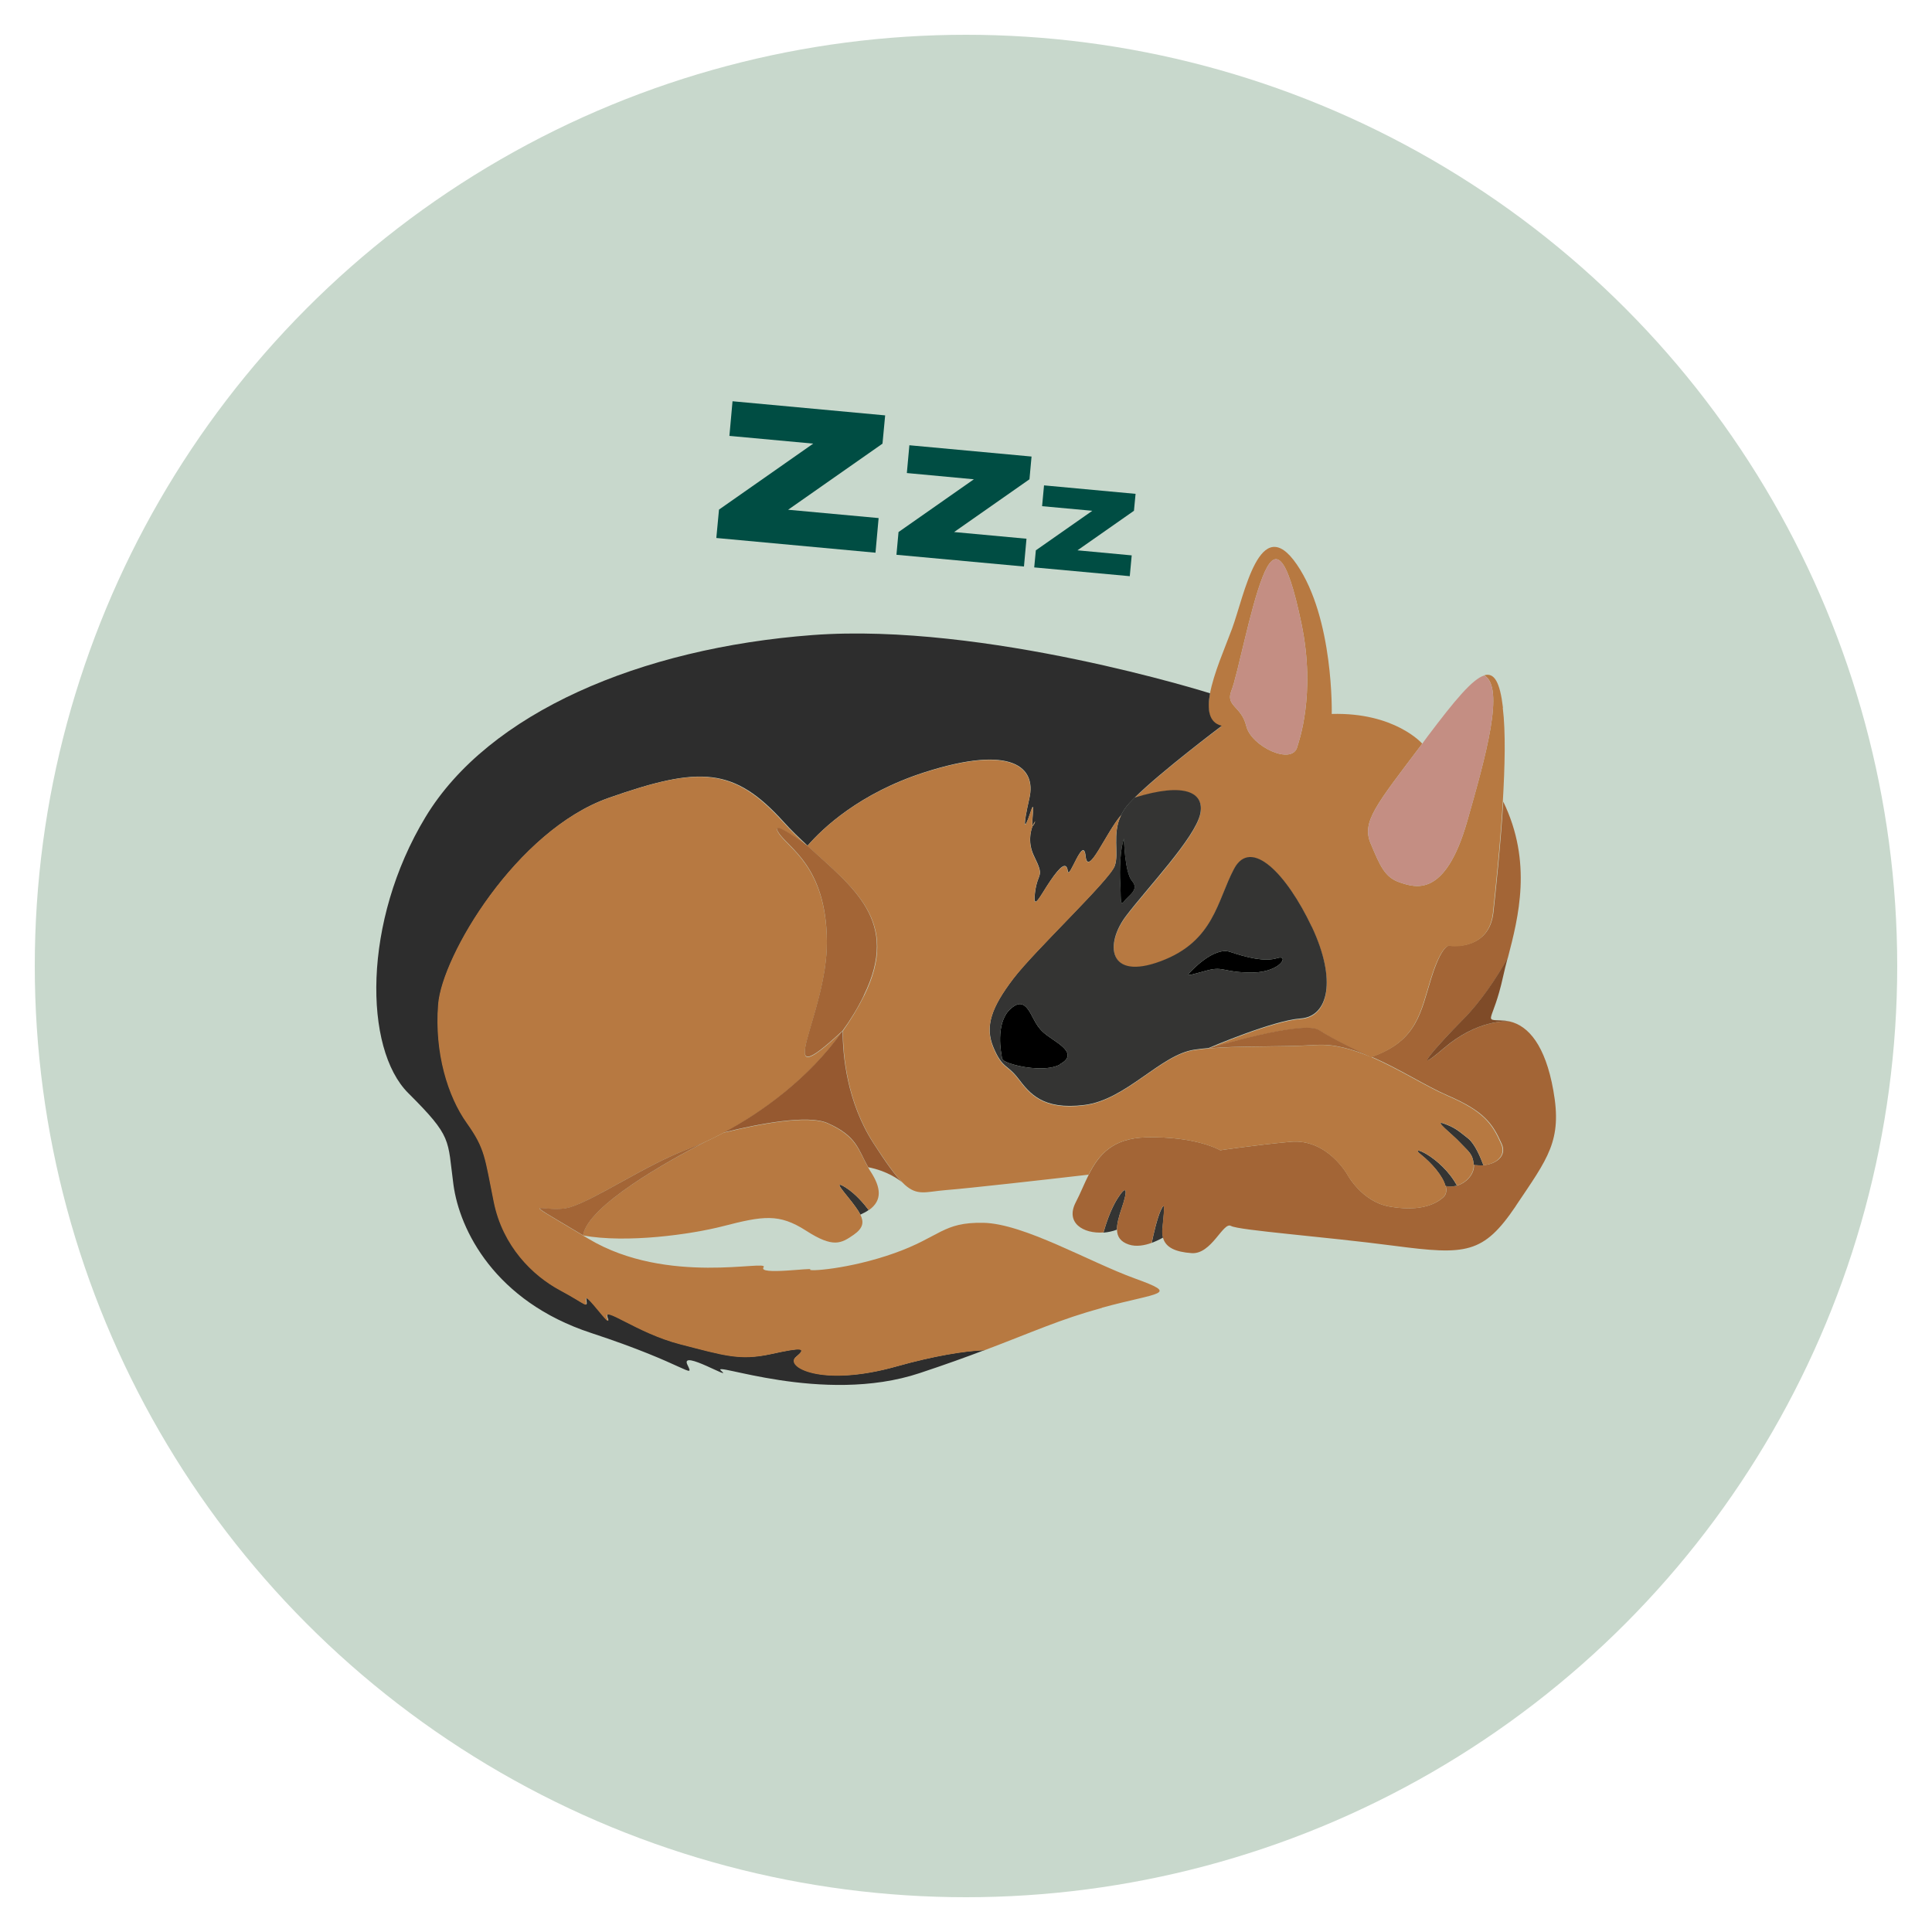 <svg viewBox="0 0 130 130" xmlns="http://www.w3.org/2000/svg" data-name="Calque 1" id="Calque_1">
  <defs>
    <style>
      .cls-1 {
        fill: #a36536;
      }

      .cls-2 {
        fill: #965930;
      }

      .cls-3 {
        fill: #c8d8cc;
      }

      .cls-4 {
        fill: #c48e83;
      }

      .cls-5 {
        fill: #343433;
      }

      .cls-6 {
        fill: #b77941;
      }

      .cls-7 {
        fill: #2d2d2d;
      }

      .cls-8 {
        fill: #004d43;
      }

      .cls-9 {
        fill: #7f4b28;
      }
    </style>
  </defs>
  <circle r="62.66" cy="65" cx="65" class="cls-3"></circle>
  <g>
    <path d="M75.47,81.31c-.19.57-.32,1.04-.31,1.43-.3.11-.61.18-.91.2.15-.53.47-1.54.93-2.27.66-1.04.72-.62.29.65Z" class="cls-5"></path>
    <path d="M78.26,83.27c-.11.07-.4.22-.76.36.11-.55.36-1.65.61-2.19.34-.75.21.11.11,1.23-.02.23,0,.43.04.6Z" class="cls-5"></path>
    <path d="M101.99,81.16c-2.18,3.22-3.34,3.3-8.15,2.67-4.81-.63-10.47-1.04-11.01-1.34-.53-.3-1.31,1.94-2.66,1.83-1.07-.08-1.74-.37-1.92-1.05-.05-.17-.06-.37-.04-.6.1-1.12.23-1.98-.11-1.23-.25.55-.49,1.65-.61,2.19-.46.17-1.04.28-1.54.11-.56-.19-.78-.53-.79-1-.01-.38.12-.86.31-1.43.43-1.26.37-1.68-.29-.65-.46.73-.78,1.74-.93,2.27-1.35.1-2.59-.64-1.86-2.04.31-.59.56-1.24.87-1.85.66-1.31,1.58-2.46,3.88-2.51,3.38-.08,4.97.87,4.97.87,0,0,2.26-.34,4.72-.57,2.47-.23,3.83,2.2,3.83,2.2,0,0,.97,1.82,2.81,2.15,1.84.33,3.01-.03,3.66-.63.2-.19.23-.45.15-.75.27.06.53.04.78-.03.66-.2,1.15-.81,1.12-1.36,0-.02,0-.04,0-.06.21.05.44.07.66.05.81-.07,1.58-.6,1.21-1.43-.61-1.37-1.18-2.2-3.64-3.26-1.48-.64-3.27-1.81-5.12-2.6,3.1-1.07,3.32-3.06,4.02-5.29.83-2.66,1.37-2.18,1.37-2.18,0,0,2.54.29,2.81-2.26.15-1.42.48-4.43.66-7.44,1.98,4.08,1.02,7.78.31,10.51-.7,1.27-1.82,2.96-3,4.14-1.78,1.78-3.67,3.96-1.3,1.94,2.26-1.93,4.24-1.82,4.41-1.8,0,0,.01,0,.01,0,1.26.29,2.4,1.6,2.94,4.64.61,3.39-.36,4.55-2.53,7.78Z" class="cls-1"></path>
    <path d="M101.13,47.61c-.2-1.7-.58-2.38-1.26-2.17,1.41.8.1,5.46-1.15,9.84-1.48,5.16-3.49,4.44-4.52,4.1-1.02-.34-1.33-1.1-1.97-2.62-.62-1.46.34-2.57,3.47-6.72,0,0-1.84-2.12-6.09-2,0,0,.15-6.41-2.35-10.06-2.5-3.64-3.53,2.09-4.36,4.33-.46,1.25-1.24,3-1.49,4.39-.2,1.1-.08,1.97.77,2.18,0,0-4.08,3.07-5.84,4.82,3.4-1.06,4.74-.34,4.42,1.1-.36,1.62-3.54,4.96-4.99,6.86-1.44,1.9-1.21,4.38,2.35,3.04,3.57-1.34,3.77-4.05,4.91-6.2,1.14-2.15,3.54.3,5.24,3.9,1.69,3.59,1.11,6.05-.76,6.17-1.84.12-6.06,1.93-6.19,1.99.17-.05,6.39-1.93,7.44-1.23,1,.66,3.21,1.68,3.48,1.81,0,0,.01,0,.02,0,0,0,0,0,0,0,3.1-1.07,3.32-3.06,4.02-5.29.83-2.66,1.37-2.18,1.37-2.18,0,0,2.54.29,2.81-2.26.15-1.42.48-4.43.66-7.44h0c.14-2.37.2-4.73,0-6.33ZM87.3,50.23c-.32,1.32-3.11,0-3.44-1.37-.33-1.37-1.42-1.33-1-2.39.42-1.06,1.25-5.5,2.09-7.63.83-2.13,1.62-1.68,2.62,3.11,1,4.8-.21,8.05-.27,8.27Z" class="cls-6"></path>
    <path d="M98.72,55.28c-1.48,5.16-3.49,4.44-4.52,4.1-1.02-.34-1.33-1.1-1.97-2.62-.62-1.46.34-2.57,3.47-6.72.12-.16.24-.32.36-.49,1.83-2.43,3.02-3.86,3.81-4.1,1.41.8.1,5.46-1.15,9.84Z" class="cls-4"></path>
    <path d="M87.3,50.23c-.32,1.32-3.11,0-3.44-1.37-.33-1.37-1.42-1.33-1-2.39.42-1.06,1.25-5.5,2.09-7.63.83-2.13,1.62-1.68,2.62,3.11,1,4.8-.21,8.05-.27,8.27Z" class="cls-4"></path>
    <path d="M84.3,65.43c-1.9.04-1.94-.42-3-.15-1.06.27-1.57.49-1.23.15,0,0,1.58-1.76,2.7-1.38,1.12.38,2.33.68,3.17.42.83-.27.27.93-1.63.97Z"></path>
    <path d="M71.32,71.63c-.76.42-2.25.26-3.13,0-.88-.26-.75-.38-.8-.65,0,0-.44-2.07.55-3.04.99-.97,1.33.17,1.73.85.4.68.68.8,1.5,1.38.82.59.91,1.02.15,1.44Z"></path>
    <path d="M88.27,62.37c-1.7-3.59-4.1-6.05-5.24-3.9-1.14,2.15-1.34,4.86-4.91,6.2-3.57,1.34-3.79-1.14-2.35-3.04,1.44-1.9,4.63-5.24,4.99-6.86.31-1.44-1.02-2.16-4.42-1.1-.26.26-.48.49-.61.68-.11.15-.21.31-.28.47-.64,1.29-.13,2.6-.44,3.44-.34.95-5.39,5.69-6.83,7.59-1.44,1.9-1.94,3.19-1.33,4.63.61,1.44.91,1.1,1.67,2.09.76.99,1.63,2.13,4.44,1.78,2.81-.34,5.12-3.38,7.4-3.72.31-.05.63-.08.96-.11,0,0,0,0,0,0,.13-.06,4.35-1.86,6.19-1.99,1.87-.13,2.45-2.58.76-6.17ZM75.63,56.43s.04,2.28.55,2.86c.51.59-.27.97-.55,1.37-.29.4-.19-.4-.25-1.23-.06-.83,0-2.37.25-3ZM71.32,71.63c-.76.42-2.25.26-3.13,0-.88-.26-.75-.38-.8-.65,0,0-.44-2.07.55-3.04.99-.97,1.33.17,1.73.85.4.68.68.8,1.5,1.38.82.59.91,1.02.15,1.44ZM84.3,65.43c-1.9.04-1.94-.42-3-.15-1.06.27-1.57.49-1.23.15,0,0,1.58-1.76,2.7-1.38,1.12.38,2.33.68,3.17.42.83-.27.27.93-1.63.97Z" class="cls-5"></path>
    <path d="M75.63,60.66c-.29.4-.19-.4-.25-1.23-.06-.83,0-2.37.25-3,0,0,.04,2.28.55,2.86.51.59-.27.97-.55,1.37Z"></path>
    <path d="M82.18,48.86s-4.08,3.07-5.84,4.82c-.26.26-.48.49-.61.68-.11.15-.21.31-.28.47-1.04,1.19-2.25,4.23-2.4,2.77-.15-1.46-1.11,1.66-1.2,1-.09-.66-.52-.3-1.17.66-.66.96-1.21,2.18-1.03.76.19-1.42.67-.91-.07-2.42-.42-.86-.25-1.64-.09-2.04.02.02.05-.01.09-.1.15-.28.03-.2-.09.1-.12-.1.22-2.05-.15-.91-.43,1.31-.53,1.06-.07-.96.46-2.02-1.11-3.64-7.08-1.72-4.37,1.41-6.84,3.77-7.85,4.93,0,0,0,0,0,0-.55-.51-1.1-1.03-1.6-1.59-3.34-3.69-5.62-3.79-11.79-1.62-6.17,2.18-11.18,10.61-11.44,13.88-.25,3.27.66,6.2,1.92,7.97,1.26,1.77,1.21,2.33,1.82,5.31.61,2.99,2.63,4.96,4.45,5.95s1.85,1.26,1.75.63c-.1-.63,1.8,2.15,1.44,1.24-.35-.91,1.95,1.01,4.91,1.77,2.96.76,4,1.11,6.1.66,2.1-.46,2.43-.43,1.67.2-.76.63,1.67,2.07,6.78.63,2.52-.71,4.58-1.04,5.91-1.09-1.21.46-2.62.97-4.37,1.55-6.53,2.18-14.22-.87-13.36-.15.86.72-2.78-1.48-2.28-.42.51,1.06,0,0-6.48-2.13-6.48-2.13-8.85-6.93-9.26-9.99s-.05-3.17-3.04-6.15c-2.99-2.98-3.09-11.54,1.16-18.57,4.25-7.03,14.47-11.38,26.06-12.25,11.59-.86,26.73,3.92,26.73,3.92-.2,1.1-.08,1.97.77,2.18Z" class="cls-7"></path>
    <path d="M74.16,88c-2.85.78-4.62,1.61-7.93,2.86,0,0,0,0,0,0-1.33.05-3.39.38-5.91,1.09-5.11,1.44-7.54,0-6.78-.63.76-.63.43-.66-1.67-.2-2.1.46-3.14.1-6.1-.66-2.96-.76-5.26-2.68-4.91-1.77.36.91-1.54-1.87-1.44-1.24.1.63.08.35-1.75-.63s-3.85-2.96-4.45-5.95c-.61-2.98-.56-3.54-1.82-5.31-1.26-1.77-2.18-4.7-1.92-7.97.25-3.27,5.26-11.71,11.44-13.88,6.17-2.18,8.45-2.07,11.79,1.62.51.56,1.05,1.09,1.6,1.59-.12-.09-2.55-1.9-1.93-.88.63,1.04,3.21,2.23,3.26,7.29.05,5.06-4,10.74,1.06,6.05-2.3,3.24-5.47,5.49-7.97,6.83,0,0,0,0-.02,0-.46.25-.89.46-1.29.64-.42.19-.81.36-1.15.48-2.83,1.06-6.12,3.34-7.89,3.9-1.73.54-3.99-.99.84,1.9t0,0c.12.07.24.14.37.22,5.31,3.19,12.19,1.37,11.79,1.92-.41.56,3.39,0,3.14.15-.25.15,2.58,0,5.67-1.1,3.09-1.1,3.24-2.09,5.97-2.04,2.73.05,7.13,2.63,10.19,3.74,3.06,1.11,1.7.91-2.19,1.97Z" class="cls-6"></path>
    <path d="M69.57,55.46c-.04.09-.07.11-.09.1.12-.3.24-.38.09-.1Z" class="cls-6"></path>
    <path d="M99.82,78.41c-.22.02-.45,0-.66-.05-.05-.74-.38-.9-.9-1.46-.53-.58-1.87-1.58-1.09-1.29.78.29.97.49,1.62,1,.45.36.84,1.29,1.03,1.81Z" class="cls-5"></path>
    <path d="M98.04,79.77c-.24.07-.51.09-.78.03-.18-.68-.93-1.54-1.65-2.11-.94-.75,1.35.11,2.42,2.08Z" class="cls-5"></path>
    <path d="M99.82,78.41c-.19-.52-.57-1.45-1.03-1.81-.65-.51-.83-.71-1.62-1-.78-.29.56.71,1.09,1.29.52.57.84.73.9,1.46,0,.02,0,.04,0,.06.03.55-.46,1.16-1.12,1.36-1.07-1.97-3.36-2.83-2.42-2.08.71.57,1.47,1.43,1.65,2.11.08.3.05.56-.15.75-.65.61-1.82.96-3.66.63-1.83-.33-2.81-2.15-2.81-2.15,0,0-1.36-2.43-3.83-2.2-2.47.23-4.72.57-4.72.57,0,0-1.59-.95-4.97-.87-2.29.05-3.22,1.2-3.88,2.51-2.76.32-8.07.92-9.62,1.04-1.33.11-1.89.41-2.75-.36,0,0,0,0-.02-.02-.01-.01-.03-.03-.05-.05-.02-.02-.03-.03-.05-.05,0,0,0,0,0,0-.49-.48-1.09-1.31-1.97-2.67-1.78-2.76-2.07-5.88-2.07-7.56h0c.52-.74,1-1.52,1.42-2.36,2.49-5.02-.73-7.27-3.81-10.09,1.01-1.17,3.49-3.53,7.85-4.93,5.97-1.92,7.54-.3,7.08,1.72-.46,2.02-.36,2.28.07.96.37-1.14.03.8.15.91-.16.4-.33,1.19.09,2.04.74,1.5.25,1,.07,2.42-.19,1.42.37.2,1.03-.76.66-.96,1.09-1.32,1.17-.66.09.66,1.05-2.45,1.2-1,.15,1.45,1.36-1.58,2.4-2.77-.64,1.29-.13,2.6-.44,3.44-.34.95-5.39,5.69-6.83,7.59-1.44,1.9-1.94,3.19-1.33,4.63.61,1.44.91,1.1,1.67,2.09.76.99,1.63,2.13,4.44,1.78,2.81-.34,5.12-3.38,7.4-3.72.31-.05.63-.08.96-.11,2.1-.19,4.61-.07,7.23-.23,1.21-.08,2.46.28,3.69.8,0,0,.01,0,.02,0,0,0,0,0,0,0,1.85.79,3.65,1.96,5.12,2.6,2.47,1.06,3.04,1.9,3.64,3.26.37.83-.4,1.36-1.21,1.43Z" class="cls-6"></path>
    <path d="M60.86,79.7s-.03-.03-.05-.05c.02.02.04.04.05.05Z" class="cls-6"></path>
    <path d="M58.45,81.42c-.15.11-.34.21-.56.31-.08-.17-.19-.34-.33-.53-.55-.78-1.67-1.92-.68-1.31.69.43,1.28,1.14,1.57,1.53Z" class="cls-5"></path>
    <path d="M58.45,81.42c-.29-.39-.88-1.1-1.57-1.53-.99-.61.13.53.68,1.31.14.19.25.37.33.53.25.5.2.9-.44,1.35-.85.59-1.38.91-3.21-.27-1.82-1.17-2.88-1-5.6-.3-2.14.55-6.46,1.16-9.42.62t0,0c.35-2.02,5.68-4.98,8.2-6.28.4-.18.83-.4,1.29-.64.01,0,.02,0,.02,0,2.29-.56,5.64-1.22,6.98-.61,1.96.89,2.03,1.78,2.71,2.96.05.1.11.2.18.3.66,1.03.8,1.91-.14,2.57Z" class="cls-6"></path>
    <path d="M60.75,79.59c-.29-.24-1.06-.8-2.33-1.05-.68-1.19-.74-2.08-2.71-2.96-1.34-.61-4.7.05-6.98.61,2.5-1.34,5.67-3.59,7.97-6.83,0,1.67.29,4.8,2.07,7.56.88,1.37,1.48,2.19,1.97,2.67Z" class="cls-2"></path>
    <path d="M101.56,68.73c-.18-.02-2.15-.13-4.41,1.8-2.37,2.03-.48-.15,1.3-1.94,1.18-1.18,2.3-2.87,3-4.14-.12.44-.22.86-.31,1.26-.7,3.19-1.42,2.88,0,2.96.14,0,.28.03.43.06Z" class="cls-9"></path>
    <path d="M92.24,71.11c-1.23-.52-2.48-.88-3.69-.8-2.62.16-5.13.04-7.23.23,0,0,0,0,0,0,.17-.05,6.39-1.93,7.44-1.23,1,.66,3.21,1.68,3.48,1.81Z" class="cls-1"></path>
    <path d="M47.43,76.84c-2.52,1.3-7.85,4.27-8.2,6.28-4.83-2.89-2.57-1.36-.84-1.9,1.77-.56,5.06-2.83,7.89-3.9.34-.13.73-.29,1.15-.48Z" class="cls-1"></path>
    <path d="M58.12,67c-.41.84-.89,1.62-1.42,2.35h0c-5.06,4.69-1.01-.99-1.06-6.05-.05-5.06-2.63-6.25-3.26-7.29-.62-1.01,1.81.79,1.93.88,0,0,0,0,0,0,3.07,2.82,6.29,5.07,3.81,10.09Z" class="cls-1"></path>
  </g>
  <g>
    <path d="M59.37,29.86l-6.34,4.44,6.09.56-.21,2.33-10.71-.99.18-1.91,6.34-4.44-5.64-.52.21-2.33,10.27.95-.18,1.91Z" class="cls-8"></path>
    <path d="M69.27,32.25l-5.07,3.55,4.87.45-.17,1.87-8.58-.79.14-1.53,5.07-3.55-4.51-.42.17-1.87,8.22.76-.14,1.53Z" class="cls-8"></path>
    <path d="M76.3,34.37l-3.8,2.66,3.65.34-.13,1.4-6.43-.59.11-1.15,3.8-2.66-3.38-.31.13-1.4,6.16.57-.11,1.15Z" class="cls-8"></path>
  </g>
</svg>
